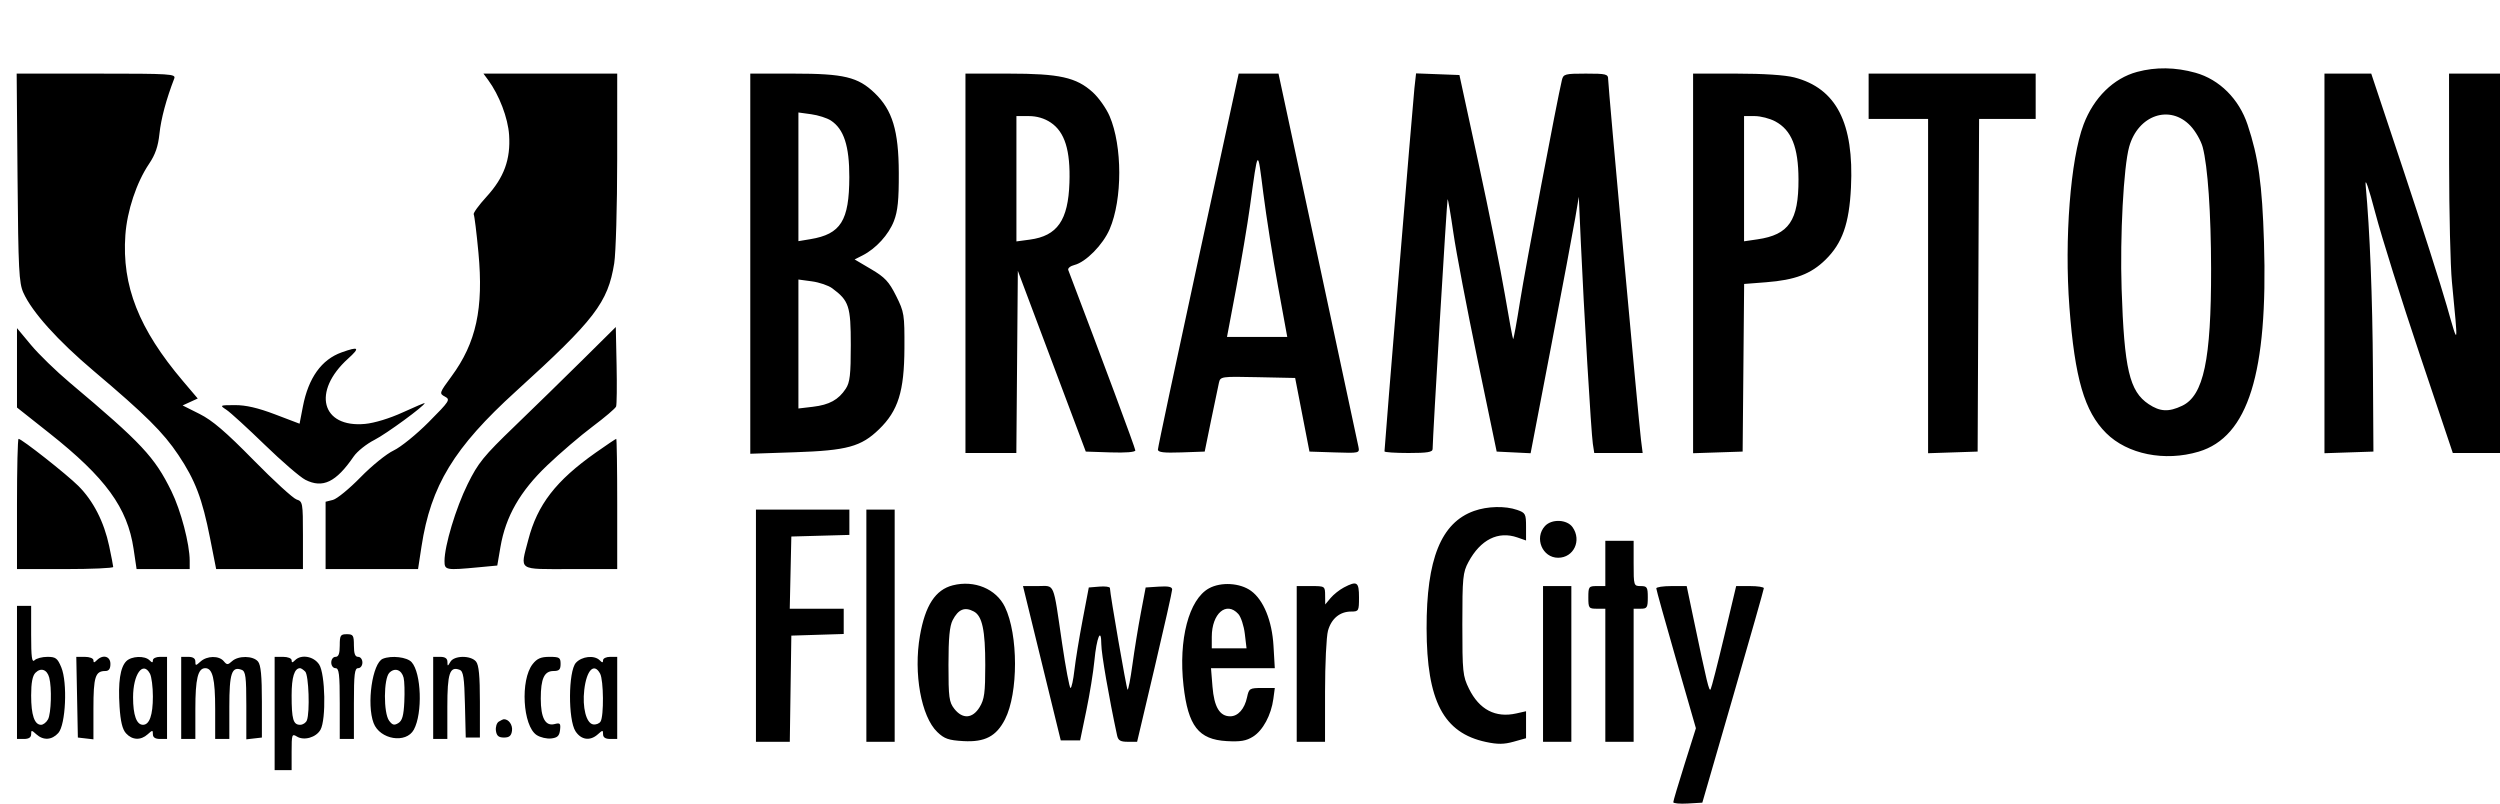 <svg id="svg" version="1.1" width="883" height="284" viewBox="0 0 883 284" xmlns="http://www.w3.org/2000/svg"><path d="M754.821 25.395 C 746.490 27.638,739.528 34.473,735.931 43.940 C 731.298 56.132,729.096 84.484,730.917 108.500 C 732.824 133.659,736.233 145.341,743.893 152.969 C 751.418 160.461,764.583 163.104,776.568 159.529 C 794.059 154.310,801.083 131.773,799.638 85.500 C 798.999 65.024,797.676 55.547,793.853 44.059 C 790.824 34.955,783.914 28.067,775.434 25.696 C 768.375 23.722,761.411 23.621,754.821 25.395 M6.194 62.750 C 6.465 95.307,6.701 99.946,8.265 103.408 C 11.348 110.234,20.381 120.277,33.127 131.051 C 51.413 146.506,57.654 152.699,63.002 160.695 C 68.958 169.601,71.437 176.110,74.197 190.099 L 76.348 201.000 91.674 201.000 L 107.000 201.000 107.000 189.067 C 107.000 177.582,106.916 177.108,104.757 176.423 C 103.523 176.031,96.661 169.751,89.507 162.466 C 79.750 152.531,75.001 148.470,70.500 146.211 L 64.500 143.201 67.170 141.976 L 69.840 140.752 64.625 134.604 C 49.031 116.222,43.008 100.953,44.278 83.029 C 44.887 74.442,48.218 64.431,52.652 57.861 C 54.853 54.600,55.851 51.702,56.320 47.211 C 56.869 41.958,58.730 35.017,61.538 27.750 C 62.172 26.109,60.464 26.000,34.051 26.000 L 5.887 26.000 6.194 62.750 M172.412 28.250 C 176.330 33.574,179.421 41.677,179.815 47.659 C 180.384 56.285,178.039 62.702,171.840 69.485 C 169.095 72.488,167.059 75.296,167.317 75.723 C 167.575 76.150,168.323 82.211,168.979 89.191 C 170.837 108.953,168.200 121.075,159.458 132.950 C 155.146 138.807,155.091 138.978,157.145 140.078 C 159.138 141.144,158.832 141.625,151.405 149.095 C 147.082 153.444,141.527 157.940,139.030 159.111 C 136.531 160.283,131.289 164.527,127.339 168.576 C 123.400 172.614,119.012 176.210,117.589 176.567 L 115.000 177.217 115.000 189.108 L 115.000 201.000 131.327 201.000 L 147.654 201.000 148.877 193.012 C 152.167 171.518,160.358 158.066,182.264 138.176 C 210.057 112.942,214.708 106.882,216.940 93.000 C 217.515 89.425,217.988 72.888,217.992 56.250 L 218.000 26.000 194.378 26.000 L 170.756 26.000 172.412 28.250 M265.000 93.132 L 265.000 160.264 280.750 159.737 C 299.193 159.121,304.147 157.768,310.489 151.613 C 317.235 145.067,319.374 138.232,319.443 123.000 C 319.497 111.056,319.367 110.233,316.500 104.500 C 313.982 99.464,312.565 97.948,307.676 95.066 L 301.853 91.633 304.676 90.200 C 309.388 87.808,313.878 82.883,315.738 78.066 C 317.095 74.549,317.489 70.629,317.454 61.000 C 317.399 46.142,315.207 38.897,308.946 32.874 C 303.040 27.192,298.075 26.000,280.322 26.000 L 265.000 26.000 265.000 93.132 M341.000 93.000 L 341.000 160.000 349.986 160.000 L 358.972 160.000 359.236 127.819 L 359.500 95.637 371.500 127.569 L 383.500 159.500 392.250 159.789 C 397.573 159.965,401.000 159.689,401.000 159.084 C 401.000 158.330,389.319 126.917,377.310 95.373 C 377.074 94.754,378.044 93.955,379.466 93.598 C 383.531 92.578,389.556 86.459,391.930 80.941 C 396.464 70.401,396.454 51.575,391.908 41.007 C 390.727 38.262,388.042 34.463,385.940 32.565 C 380.128 27.314,374.199 26.000,356.318 26.000 L 341.000 26.000 341.000 93.000 M423.224 91.750 C 415.374 127.913,408.962 158.081,408.975 158.790 C 408.994 159.762,411.038 160.009,417.250 159.790 L 425.500 159.500 427.744 148.500 C 428.979 142.450,430.228 136.475,430.521 135.221 C 431.045 132.973,431.232 132.946,444.250 133.221 L 457.447 133.500 459.973 146.500 L 462.500 159.500 471.374 159.791 C 480.154 160.078,480.244 160.057,479.797 157.791 C 479.549 156.531,473.095 126.362,465.455 90.750 L 451.565 26.000 444.531 26.000 L 437.498 26.000 423.224 91.750 M499.565 31.209 C 499.061 35.733,489.000 157.841,489.000 159.433 C 489.000 159.745,492.825 160.000,497.500 160.000 C 504.174 160.000,506.000 159.695,506.000 158.581 C 506.000 154.728,511.049 70.617,511.295 70.371 C 511.452 70.215,512.373 75.579,513.342 82.293 C 514.311 89.007,518.146 109.125,521.864 127.000 L 528.625 159.500 534.618 159.793 L 540.611 160.085 547.861 122.293 C 551.848 101.507,555.679 81.125,556.373 77.000 L 557.636 69.500 558.345 85.500 C 559.375 108.756,562.010 152.967,562.591 156.750 L 563.091 160.000 571.639 160.000 L 580.188 160.000 579.589 155.250 C 578.765 148.707,568.000 30.527,568.000 28.021 C 568.000 26.164,567.361 26.000,560.108 26.000 C 552.753 26.000,552.180 26.153,551.670 28.250 C 550.010 35.084,538.755 94.563,536.905 106.281 C 535.708 113.861,534.596 119.929,534.434 119.767 C 534.271 119.605,532.958 112.503,531.516 103.986 C 530.074 95.469,525.873 74.550,522.182 57.500 L 515.469 26.500 507.812 26.209 L 500.154 25.919 499.565 31.209 M598.000 93.039 L 598.000 160.078 606.750 159.789 L 615.500 159.500 615.765 129.897 L 616.029 100.294 623.765 99.694 C 634.039 98.898,639.614 96.786,644.760 91.741 C 650.707 85.910,653.137 79.030,653.761 66.254 C 654.876 43.427,648.587 31.194,633.758 27.347 C 630.503 26.503,622.859 26.000,613.282 26.000 L 598.000 26.000 598.000 93.039 M660.000 34.000 L 660.000 42.000 670.500 42.000 L 681.000 42.000 681.000 101.039 L 681.000 160.078 689.750 159.789 L 698.500 159.500 698.758 100.750 L 699.016 42.000 709.008 42.000 L 719.000 42.000 719.000 34.000 L 719.000 26.000 689.500 26.000 L 660.000 26.000 660.000 34.000 M821.000 93.039 L 821.000 160.078 829.646 159.789 L 838.293 159.500 838.117 130.500 C 837.963 104.980,837.032 81.385,835.554 65.500 C 835.261 62.351,836.552 66.052,839.041 75.500 C 841.214 83.750,848.244 106.137,854.662 125.250 L 866.332 160.000 874.666 160.000 L 883.000 160.000 883.000 93.000 L 883.000 26.000 874.000 26.000 L 865.000 26.000 865.026 57.750 C 865.040 75.213,865.485 94.000,866.014 99.500 C 868.292 123.167,868.391 122.704,864.197 108.000 C 862.079 100.575,855.210 79.088,848.934 60.250 L 837.522 26.000 829.261 26.000 L 821.000 26.000 821.000 93.039 M293.458 42.565 C 298.061 45.580,300.002 51.536,299.978 62.566 C 299.944 77.949,296.974 82.688,286.250 84.470 L 282.000 85.176 282.000 62.452 L 282.000 39.728 286.508 40.346 C 288.987 40.686,292.115 41.684,293.458 42.565 M773.690 44.463 C 775.444 46.320,777.376 49.684,777.984 51.939 C 779.782 58.617,780.931 75.254,780.958 95.000 C 781.002 127.076,778.328 139.718,770.736 143.321 C 765.968 145.584,762.948 145.435,758.898 142.737 C 752.125 138.226,750.278 130.345,749.352 102.000 C 748.745 83.439,750.048 58.944,752.018 51.866 C 755.149 40.621,766.422 36.770,773.690 44.463 M371.102 43.273 C 376.089 46.609,378.106 53.086,377.726 64.543 C 377.286 77.806,373.449 83.320,363.750 84.630 L 359.000 85.272 359.000 63.136 L 359.000 41.000 363.352 41.000 C 366.215 41.000,368.867 41.778,371.102 43.273 M627.016 42.868 C 632.773 45.955,635.188 51.972,635.227 63.328 C 635.276 77.906,631.858 82.914,620.750 84.534 L 616.000 85.227 616.000 63.114 L 616.000 41.000 619.766 41.000 C 621.837 41.000,625.099 41.841,627.016 42.868 M451.376 101.058 L 454.658 119.000 444.017 119.000 L 433.377 119.000 436.632 101.750 C 438.423 92.263,440.602 79.325,441.475 73.000 C 444.401 51.800,444.140 52.058,446.209 68.308 C 447.246 76.452,449.571 91.190,451.376 101.058 M293.938 101.818 C 299.871 106.212,300.500 108.133,300.500 121.867 C 300.500 132.336,300.188 135.064,298.736 137.280 C 296.169 141.198,292.923 142.985,287.126 143.671 L 282.000 144.279 282.000 121.503 L 282.000 98.728 286.750 99.370 C 289.363 99.723,292.597 100.824,293.938 101.818 M205.888 127.000 C 199.501 133.325,188.671 143.900,181.822 150.500 C 170.778 161.142,168.894 163.462,165.171 171.000 C 160.996 179.452,157.000 192.735,157.000 198.160 C 157.000 201.376,157.468 201.461,169.069 200.365 L 175.638 199.745 176.762 193.179 C 178.609 182.398,183.678 173.539,193.224 164.412 C 197.776 160.061,205.021 153.862,209.324 150.638 C 213.628 147.414,217.354 144.242,217.604 143.590 C 217.854 142.937,217.933 136.350,217.780 128.952 L 217.500 115.500 205.888 127.000 M6.000 129.917 L 6.000 143.937 17.441 152.996 C 37.306 168.725,45.025 179.326,47.179 193.839 L 48.242 201.000 57.621 201.000 L 67.000 201.000 67.000 198.065 C 67.000 192.144,63.894 180.316,60.548 173.500 C 54.604 161.388,50.035 156.508,24.643 135.147 C 19.835 131.103,13.674 125.117,10.951 121.845 L 6.000 115.896 6.000 129.917 M120.684 124.449 C 113.565 126.988,108.942 133.442,106.983 143.576 L 105.808 149.653 97.154 146.360 C 91.116 144.062,86.837 143.072,83.000 143.086 C 77.540 143.105,77.518 143.117,80.000 144.759 C 81.375 145.669,87.450 151.219,93.500 157.092 C 99.550 162.965,106.017 168.537,107.871 169.474 C 114.012 172.576,118.690 170.313,124.927 161.222 C 126.164 159.420,129.457 156.789,132.245 155.376 C 136.410 153.265,150.000 143.316,150.000 142.377 C 150.000 142.232,146.512 143.710,142.250 145.661 C 137.626 147.778,132.256 149.418,128.936 149.726 C 113.506 151.162,110.138 138.239,122.930 126.682 C 127.275 122.756,126.788 122.272,120.684 124.449 M6.000 178.000 L 6.000 201.000 23.000 201.000 C 32.350 201.000,39.992 200.662,39.983 200.250 C 39.973 199.838,39.333 196.516,38.560 192.869 C 36.747 184.315,32.944 176.890,27.689 171.643 C 23.580 167.540,7.659 155.000,6.559 155.000 C 6.252 155.000,6.000 165.350,6.000 178.000 M210.407 159.869 C 196.337 169.786,189.807 178.239,186.574 190.716 C 183.702 201.798,182.544 201.000,201.500 201.000 L 218.000 201.000 218.000 178.000 C 218.000 165.350,217.846 155.000,217.657 155.000 C 217.468 155.000,214.206 157.191,210.407 159.869 M520.637 180.465 C 508.987 184.618,503.812 197.439,503.873 222.000 C 503.937 247.599,509.830 258.857,524.845 262.065 C 528.955 262.943,531.209 262.921,534.595 261.973 L 539.000 260.740 539.000 255.975 L 539.000 251.211 535.580 251.982 C 528.216 253.643,522.485 250.652,518.836 243.243 C 516.650 238.805,516.500 237.342,516.500 220.500 C 516.500 203.980,516.677 202.171,518.653 198.500 C 522.908 190.592,529.148 187.461,535.935 189.828 L 539.000 190.896 539.000 186.046 C 539.000 181.505,538.799 181.126,535.851 180.098 C 531.638 178.629,525.361 178.781,520.637 180.465 M267.000 221.000 L 267.000 262.000 272.978 262.000 L 278.956 262.000 279.228 243.250 L 279.500 224.500 288.750 224.212 L 298.000 223.925 298.000 219.462 L 298.000 215.000 288.470 215.000 L 278.940 215.000 279.220 202.250 L 279.500 189.500 289.750 189.215 L 300.000 188.930 300.000 184.465 L 300.000 180.000 283.500 180.000 L 267.000 180.000 267.000 221.000 M306.000 221.000 L 306.000 262.000 311.000 262.000 L 316.000 262.000 316.000 221.000 L 316.000 180.000 311.000 180.000 L 306.000 180.000 306.000 221.000 M545.655 185.829 C 541.847 190.037,544.760 197.000,550.329 197.000 C 555.831 197.000,558.723 190.905,555.443 186.223 C 553.481 183.421,548.033 183.201,545.655 185.829 M567.000 199.000 L 567.000 207.000 564.000 207.000 C 561.167 207.000,561.000 207.222,561.000 211.000 C 561.000 214.778,561.167 215.000,564.000 215.000 L 567.000 215.000 567.000 238.500 L 567.000 262.000 572.000 262.000 L 577.000 262.000 577.000 238.500 L 577.000 215.000 579.500 215.000 C 581.750 215.000,582.000 214.600,582.000 211.000 C 582.000 207.400,581.750 207.000,579.500 207.000 C 577.042 207.000,577.000 206.867,577.000 199.000 L 577.000 191.000 572.000 191.000 L 567.000 191.000 567.000 199.000 M336.542 206.729 C 330.393 208.291,326.787 213.816,324.921 224.534 C 322.606 237.827,325.362 253.099,331.062 258.560 C 333.554 260.947,335.042 261.464,340.267 261.758 C 347.864 262.185,351.902 260.073,354.966 254.067 C 359.692 244.803,359.676 224.159,354.935 214.366 C 351.852 207.998,344.145 204.798,336.542 206.729 M427.000 207.807 C 419.898 211.721,416.185 225.907,418.016 242.135 C 419.630 256.445,423.329 261.199,433.282 261.759 C 438.133 262.032,440.177 261.683,442.580 260.172 C 446.066 257.981,448.980 252.566,449.746 246.858 L 450.263 243.000 445.711 243.000 C 441.384 243.000,441.125 243.160,440.468 246.250 C 439.586 250.400,437.287 253.000,434.500 253.000 C 430.799 253.000,428.826 249.700,428.252 242.548 L 427.726 236.000 438.992 236.000 L 450.257 236.000 449.802 228.140 C 449.288 219.256,446.285 211.898,441.864 208.692 C 437.960 205.860,431.258 205.461,427.000 207.807 M474.678 207.484 C 473.126 208.294,471.004 209.978,469.961 211.228 L 468.067 213.500 468.033 210.250 C 468.000 207.021,467.968 207.000,463.000 207.000 L 458.000 207.000 458.000 234.500 L 458.000 262.000 463.000 262.000 L 468.000 262.000 468.006 244.250 C 468.009 234.488,468.476 224.826,469.044 222.779 C 470.235 218.492,473.241 216.000,477.223 216.000 C 479.889 216.000,480.000 215.800,480.000 211.000 C 480.000 205.516,479.317 205.065,474.678 207.484 M367.989 234.250 L 374.657 261.500 378.079 261.500 L 381.500 261.500 383.683 251.000 C 384.883 245.225,386.168 237.301,386.537 233.390 C 387.316 225.141,388.961 221.244,388.985 227.590 C 388.997 230.885,391.675 246.346,394.555 259.750 C 394.937 261.530,395.726 262.000,398.334 262.000 L 401.629 262.000 407.821 235.750 C 411.227 221.313,414.011 208.913,414.007 208.195 C 414.002 207.265,412.656 206.978,409.324 207.195 L 404.647 207.500 402.940 216.500 C 402.002 221.450,400.666 229.672,399.972 234.772 C 399.278 239.871,398.502 243.836,398.249 243.582 C 397.852 243.186,392.088 209.949,392.023 207.690 C 392.010 207.244,390.326 207.019,388.281 207.190 L 384.562 207.500 382.371 219.000 C 381.166 225.325,379.863 233.313,379.474 236.750 C 379.085 240.188,378.471 243.000,378.109 243.000 C 377.746 243.000,376.408 235.912,375.135 227.250 C 371.868 205.025,372.705 207.000,366.552 207.000 L 361.321 207.000 367.989 234.250 M545.000 234.500 L 545.000 262.000 550.000 262.000 L 555.000 262.000 555.000 234.500 L 555.000 207.000 550.000 207.000 L 545.000 207.000 545.000 234.500 M585.000 207.813 C 585.000 208.261,588.149 219.558,591.997 232.919 L 598.994 257.211 594.997 269.890 C 592.799 276.863,591.000 282.914,591.000 283.336 C 591.000 283.759,593.309 283.969,596.131 283.802 L 601.261 283.500 612.121 246.000 C 618.094 225.375,622.985 208.162,622.991 207.750 C 622.996 207.338,620.798 207.000,618.107 207.000 L 613.214 207.000 608.987 224.750 C 606.662 234.512,604.507 242.928,604.197 243.451 C 603.656 244.364,602.978 241.555,597.991 217.750 L 595.739 207.000 590.370 207.000 C 587.416 207.000,585.000 207.366,585.000 207.813 M6.000 237.500 L 6.000 261.000 8.500 261.000 C 10.160 261.000,11.000 260.444,11.000 259.345 C 11.000 257.805,11.127 257.805,12.829 259.345 C 15.317 261.597,18.306 261.424,20.595 258.896 C 23.217 256.001,23.892 241.070,21.643 235.689 C 20.302 232.478,19.668 232.000,16.751 232.000 C 14.908 232.000,12.860 232.540,12.200 233.200 C 11.267 234.133,11.000 232.133,11.000 224.200 L 11.000 214.000 8.500 214.000 L 6.000 214.000 6.000 237.500 M343.961 215.979 C 346.931 217.569,348.000 222.582,347.996 234.899 C 347.993 244.700,347.685 247.004,346.011 249.750 C 343.518 253.840,339.996 254.082,337.073 250.365 C 335.219 248.008,335.000 246.367,335.000 234.815 C 335.000 225.373,335.398 221.132,336.479 219.041 C 338.480 215.172,340.731 214.250,343.961 215.979 M437.376 216.863 C 438.303 217.887,439.336 221.037,439.670 223.863 L 440.279 229.000 434.139 229.000 L 428.000 229.000 428.000 224.934 C 428.000 216.667,433.170 212.216,437.376 216.863 M120.000 228.000 C 120.000 230.889,119.583 232.000,118.500 232.000 C 117.667 232.000,117.000 232.889,117.000 234.000 C 117.000 235.111,117.667 236.000,118.500 236.000 C 119.753 236.000,120.000 238.056,120.000 248.500 L 120.000 261.000 122.500 261.000 L 125.000 261.000 125.000 248.500 C 125.000 238.056,125.247 236.000,126.500 236.000 C 127.333 236.000,128.000 235.111,128.000 234.000 C 128.000 232.889,127.333 232.000,126.500 232.000 C 125.417 232.000,125.000 230.889,125.000 228.000 C 125.000 224.400,124.750 224.000,122.500 224.000 C 120.250 224.000,120.000 224.400,120.000 228.000 M27.223 246.250 L 27.500 260.500 30.250 260.816 L 33.000 261.133 33.000 250.266 C 33.000 239.057,33.651 237.000,37.200 237.000 C 38.453 237.000,39.000 236.241,39.000 234.500 C 39.000 231.763,36.353 231.047,34.200 233.200 C 33.267 234.133,33.000 234.133,33.000 233.200 C 33.000 232.531,31.661 232.000,29.973 232.000 L 26.945 232.000 27.223 246.250 M44.611 233.532 C 42.453 235.690,41.670 240.955,42.224 249.586 C 42.561 254.834,43.229 257.596,44.505 259.006 C 46.701 261.432,49.717 261.566,52.171 259.345 C 53.873 257.805,54.000 257.805,54.000 259.345 C 54.000 260.444,54.840 261.000,56.500 261.000 L 59.000 261.000 59.000 246.500 L 59.000 232.000 56.500 232.000 C 55.125 232.000,54.000 232.540,54.000 233.200 C 54.000 234.133,53.733 234.133,52.800 233.200 C 51.116 231.516,46.437 231.706,44.611 233.532 M64.000 246.500 L 64.000 261.000 66.500 261.000 L 69.000 261.000 69.000 250.434 C 69.000 239.736,69.906 236.000,72.500 236.000 C 75.094 236.000,76.000 239.736,76.000 250.434 L 76.000 261.000 78.500 261.000 L 81.000 261.000 81.000 249.622 C 81.000 237.760,81.847 235.237,85.373 236.590 C 86.750 237.118,87.000 239.051,87.000 249.173 L 87.000 261.133 89.750 260.816 L 92.500 260.500 92.500 247.902 C 92.500 238.692,92.131 234.859,91.128 233.652 C 89.406 231.580,84.201 231.508,81.972 233.525 C 80.462 234.892,80.155 234.892,79.021 233.525 C 77.352 231.515,73.120 231.582,70.829 233.655 C 69.127 235.195,69.000 235.195,69.000 233.655 C 69.000 232.556,68.160 232.000,66.500 232.000 L 64.000 232.000 64.000 246.500 M97.000 252.000 L 97.000 272.000 100.000 272.000 L 103.000 272.000 103.000 265.492 C 103.000 259.410,103.121 259.059,104.849 260.138 C 107.361 261.707,111.665 260.470,113.198 257.738 C 115.225 254.128,114.895 238.015,112.727 234.706 C 110.811 231.782,106.397 231.003,104.200 233.200 C 103.267 234.133,103.000 234.133,103.000 233.200 C 103.000 232.533,101.667 232.000,100.000 232.000 L 97.000 232.000 97.000 252.000 M135.229 232.669 C 131.521 234.161,129.423 248.721,131.955 255.383 C 134.181 261.235,143.439 262.749,146.172 257.707 C 149.308 251.923,148.832 237.682,145.375 233.862 C 143.757 232.074,138.303 231.433,135.229 232.669 M153.000 246.500 L 153.000 261.000 155.500 261.000 L 158.000 261.000 158.000 249.622 C 158.000 237.786,158.849 235.237,162.342 236.578 C 163.654 237.081,163.988 239.269,164.219 248.845 L 164.500 260.500 167.000 260.500 L 169.500 260.500 169.500 247.902 C 169.500 238.692,169.131 234.859,168.128 233.652 C 166.271 231.417,160.402 231.481,159.080 233.750 C 158.109 235.417,158.059 235.417,158.030 233.750 C 158.010 232.558,157.203 232.000,155.500 232.000 L 153.000 232.000 153.000 246.500 M188.138 234.552 C 183.714 240.175,184.626 256.399,189.547 259.623 C 190.825 260.460,193.137 261.000,194.685 260.823 C 196.891 260.570,197.567 259.922,197.809 257.828 C 198.077 255.509,197.826 255.233,195.909 255.734 C 192.630 256.592,191.000 253.606,191.000 246.743 C 191.000 239.643,192.230 237.000,195.535 237.000 C 197.498 237.000,198.000 236.490,198.000 234.500 C 198.000 232.258,197.595 232.000,194.073 232.000 C 191.053 232.000,189.681 232.590,188.138 234.552 M203.405 234.105 C 200.706 237.087,200.613 254.234,203.273 258.294 C 205.296 261.381,208.457 261.801,211.171 259.345 C 212.873 257.805,213.000 257.805,213.000 259.345 C 213.000 260.444,213.840 261.000,215.500 261.000 L 218.000 261.000 218.000 246.500 L 218.000 232.000 215.500 232.000 C 214.125 232.000,213.000 232.540,213.000 233.200 C 213.000 234.133,212.733 234.133,211.800 233.200 C 209.917 231.317,205.497 231.793,203.405 234.105 M17.388 239.319 C 18.342 242.876,18.080 251.981,16.965 254.066 C 16.395 255.130,15.286 256.000,14.500 256.000 C 12.167 256.000,11.000 252.543,11.000 245.637 C 11.000 241.143,11.471 238.672,12.529 237.614 C 14.443 235.700,16.622 236.464,17.388 239.319 M52.965 237.934 C 53.534 238.998,54.000 242.628,54.000 246.000 C 54.000 252.571,52.800 256.000,50.500 256.000 C 48.227 256.000,47.000 252.594,47.000 246.288 C 47.000 238.159,50.478 233.288,52.965 237.934 M107.800 237.200 C 109.049 238.449,109.499 251.535,108.393 254.418 C 108.059 255.288,106.982 256.000,106.000 256.000 C 103.562 256.000,103.000 254.054,103.000 245.618 C 103.000 239.149,103.982 236.000,106.000 236.000 C 106.330 236.000,107.140 236.540,107.800 237.200 M142.562 239.391 C 142.862 240.585,142.970 244.426,142.803 247.927 C 142.572 252.776,142.069 254.555,140.691 255.396 C 139.246 256.278,138.594 256.110,137.441 254.559 C 135.415 251.829,135.477 239.665,137.529 237.614 C 139.446 235.697,141.848 236.545,142.562 239.391 M211.965 237.934 C 213.209 240.258,213.321 252.945,212.115 254.848 C 211.645 255.590,210.443 256.039,209.443 255.847 C 207.044 255.385,205.642 249.826,206.364 243.644 C 207.181 236.643,209.829 233.944,211.965 237.934 M176.163 254.878 C 175.427 255.345,174.977 256.800,175.163 258.113 C 175.416 259.902,176.126 260.500,178.000 260.500 C 179.874 260.500,180.584 259.902,180.837 258.113 C 181.126 256.072,179.707 254.031,178.000 254.031 C 177.725 254.031,176.898 254.412,176.163 254.878 " stroke="none" fill="black" fill-rule="evenodd"/></svg>